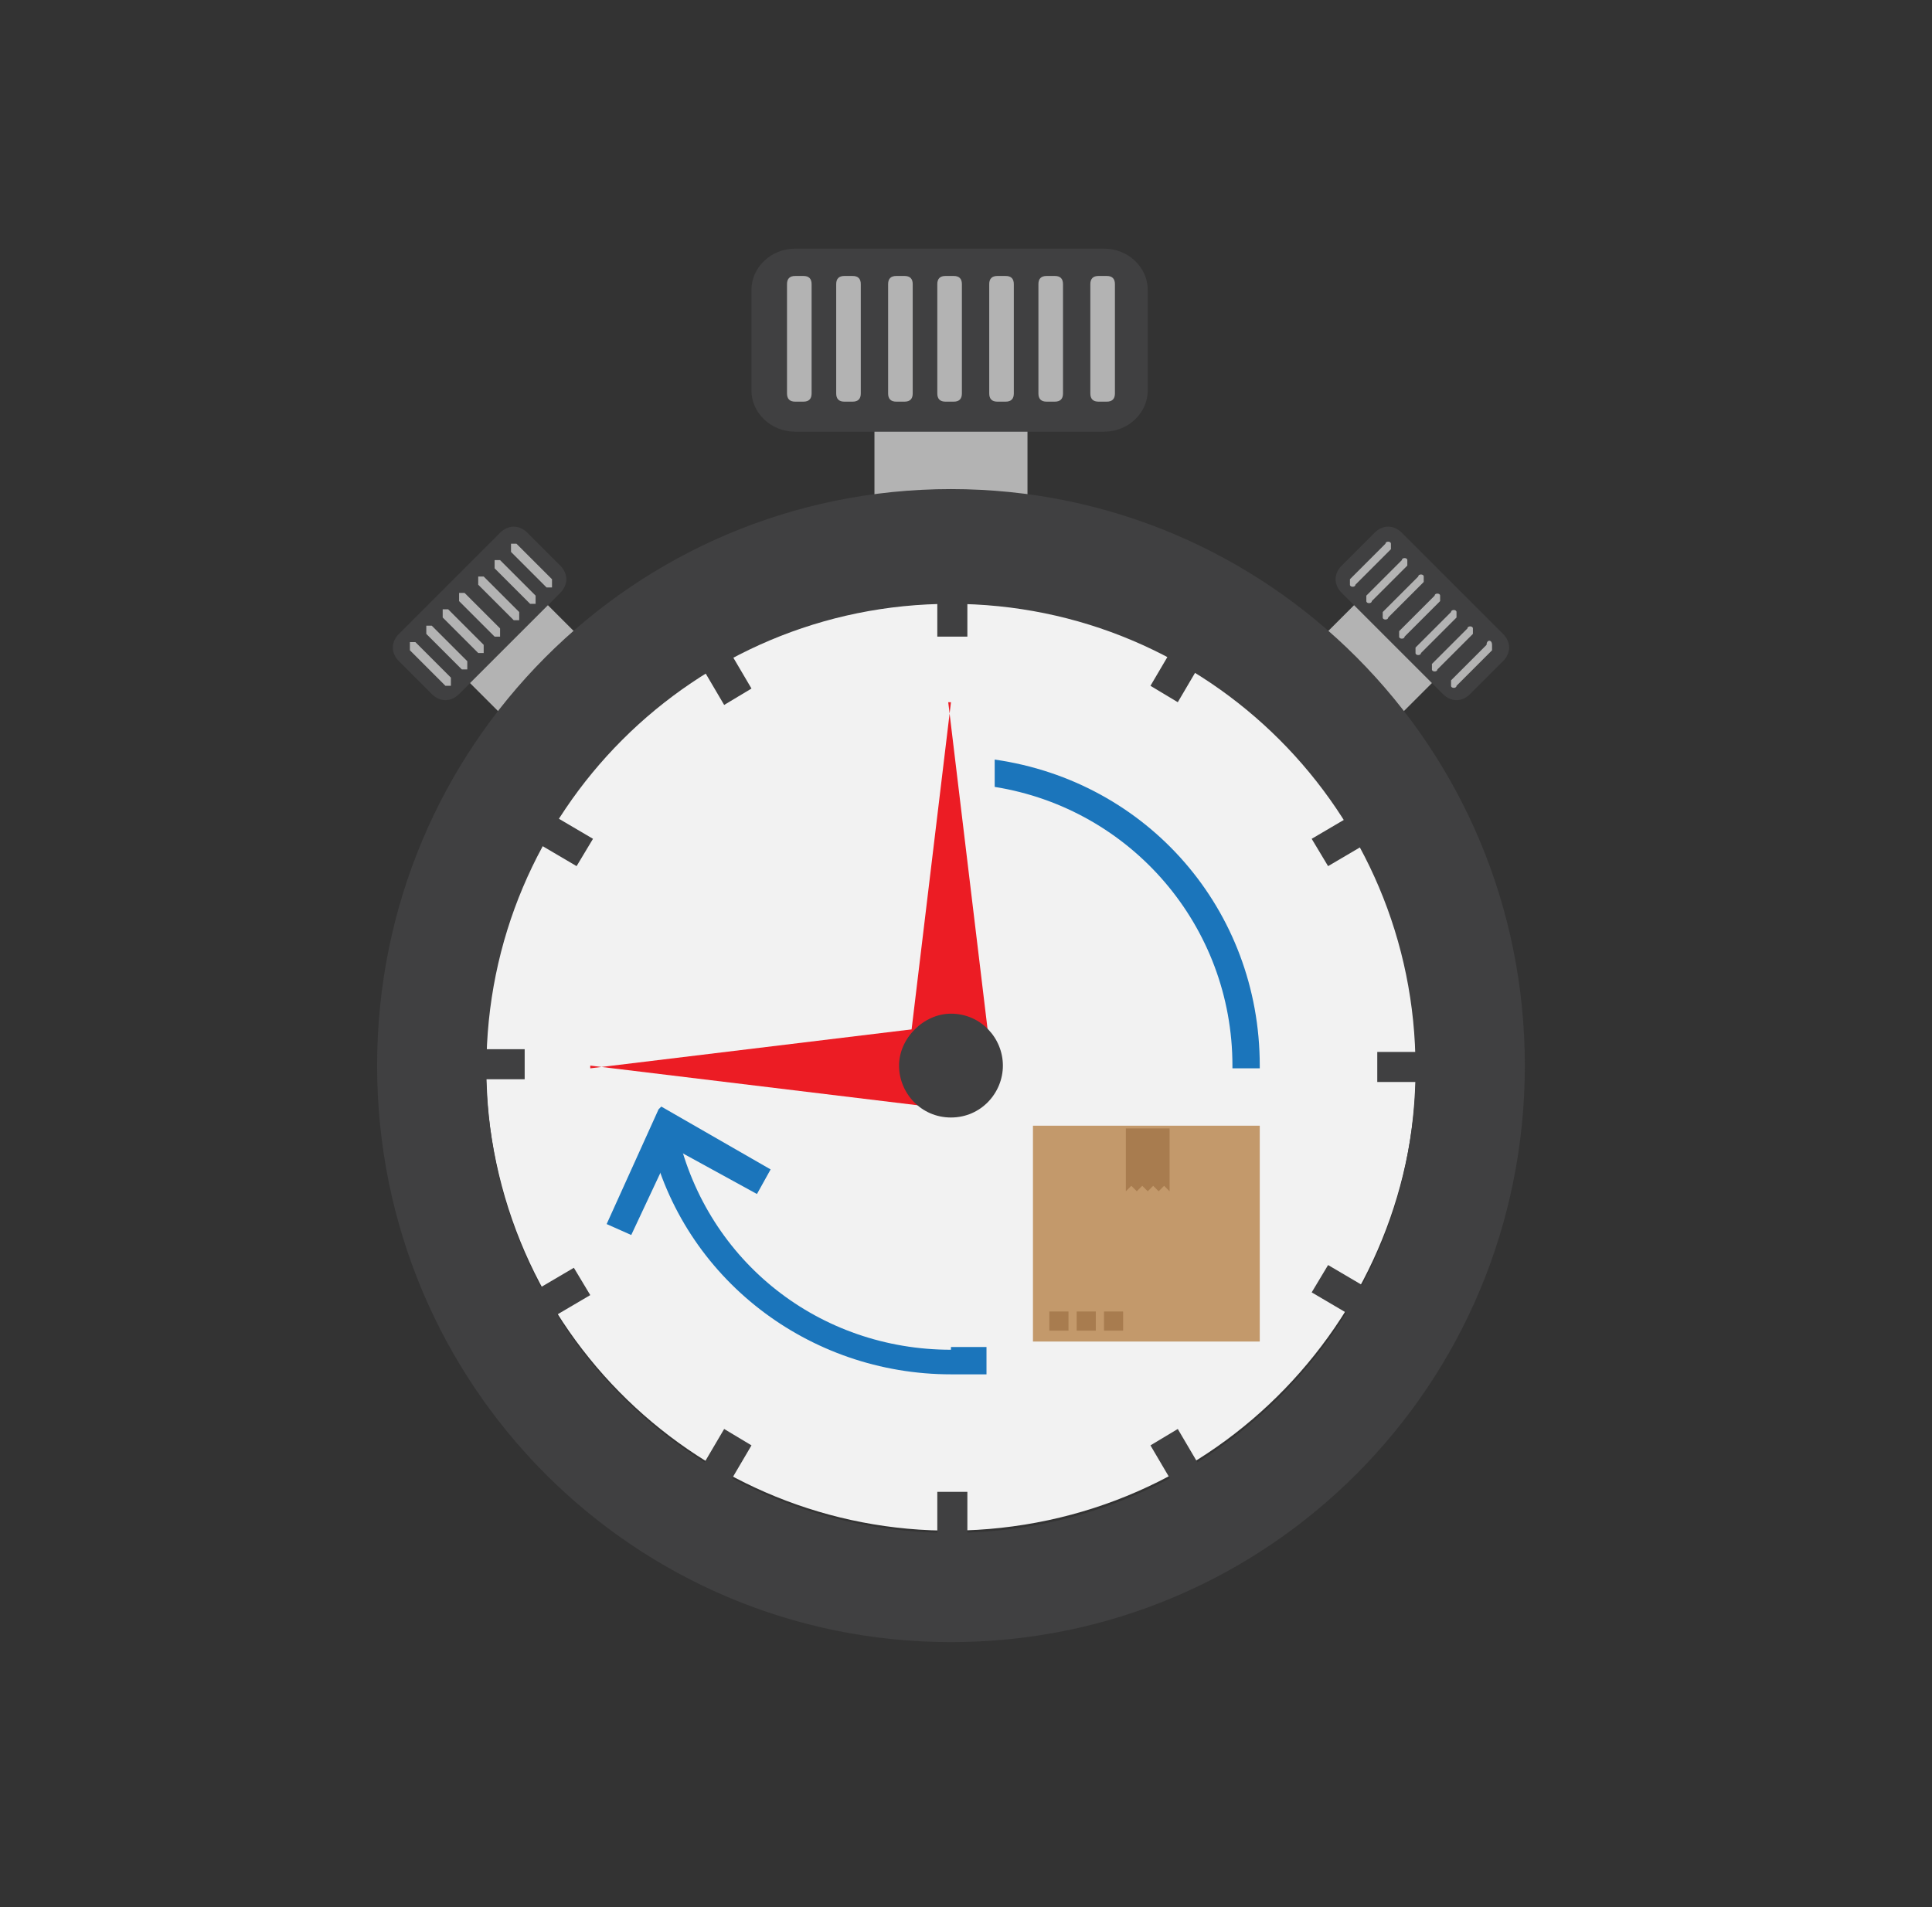<?xml version="1.0" encoding="UTF-8"?>
<svg id="Layer_1" xmlns="http://www.w3.org/2000/svg" version="1.1" viewBox="0 0 70.7 69.8">
  <rect x="0" y="0" width="70.7" height="69.8" fill="#333333" stroke="none"/>
  <!-- Generator: Adobe Illustrator 29.0.1, SVG Export Plug-In . SVG Version: 2.1.0 Build 192)  -->
  <defs>
    <style>
      .st0 {
        fill: #1b75bb;
      }

      .st1 {
        fill: #a87c4f;
      }

      .st2 {
        fill: #404041;
      }

      .st3 {
        fill: #f2f2f2;
      }

      .st4 {
        fill: #b3b3b3;
      }

      .st5 {
        fill: #c3996b;
      }

      .st6 {
        fill: #ec1c24;
      }
    </style>
  </defs>
  <path class="st4" d="M16.4,24.2l3.2,3.2,1.4-1.4,1.4-1.5-3.2-3.2-1.4,1.5-1.4,1.5Z"/>
  <path class="st2" d="M18.3,19.5l-3.7,3.7c-.3.3-.3.7,0,1l1.2,1.2c.3.3.7.3,1,0l3.7-3.7c.3-.3.3-.7,0-1l-1.2-1.2c-.3-.3-.7-.3-1,0Z"/>
  <path class="st4" d="M15,23.5h0c0,.1,0,.2,0,.3l1.3,1.3c0,0,.2,0,.2,0h0c0-.1,0-.2,0-.3l-1.3-1.3c0,0-.2,0-.2,0Z"/>
  <path class="st4" d="M15.6,22.9h0c0,.1,0,.2,0,.3l1.3,1.3c0,0,.2,0,.2,0h0c0-.1,0-.2,0-.3l-1.3-1.3c0,0-.2,0-.2,0Z"/>
  <path class="st4" d="M16.2,22.3h0c0,.1,0,.2,0,.3l1.3,1.3c0,0,.2,0,.2,0h0c0-.1,0-.2,0-.3l-1.3-1.3c0,0-.2,0-.2,0Z"/>
  <path class="st4" d="M16.8,21.7h0c0,.1,0,.2,0,.3l1.3,1.3c0,0,.2,0,.2,0h0c0-.1,0-.2,0-.3l-1.3-1.3c0,0-.2,0-.2,0Z"/>
  <path class="st4" d="M17.5,21.1h0c0,.1,0,.2,0,.3l1.3,1.3c0,0,.2,0,.2,0h0c0-.1,0-.2,0-.3l-1.3-1.3c0,0-.2,0-.2,0Z"/>
  <path class="st4" d="M18.1,20.5h0c0,.1,0,.2,0,.3l1.3,1.3c0,0,.2,0,.2,0h0c0-.1,0-.2,0-.3l-1.3-1.3c0,0-.2,0-.2,0Z"/>
  <path class="st4" d="M18.7,19.9h0c0,.1,0,.2,0,.3l1.3,1.3c0,0,.2,0,.2,0h0c0-.1,0-.2,0-.3l-1.3-1.3c0,0-.2,0-.2,0Z"/>
  <path class="st4" d="M53.2,24.2l-3.2,3.2-1.4-1.4-1.4-1.5,3.2-3.2,1.4,1.5,1.4,1.5Z"/>
  <path class="st2" d="M51.3,19.5l3.7,3.7c.3.3.3.7,0,1l-1.2,1.2c-.3.3-.7.3-1,0l-3.7-3.7c-.3-.3-.3-.7,0-1l1.2-1.2c.3-.3.7-.3,1,0Z"/>
  <path class="st4" d="M53.1,25.1h0c0,.1.2.1.2,0l1.3-1.3c0,0,0-.2,0-.2h0c0-.2-.2-.2-.2,0l-1.3,1.3c0,0,0,.2,0,.2Z"/>
  <path class="st4" d="M52.4,24.5h0c0,.1.2.1.2,0l1.3-1.3c0,0,0-.2,0-.2h0c0-.1-.2-.1-.2,0l-1.3,1.3c0,0,0,.2,0,.2Z"/>
  <path class="st4" d="M51.8,23.9h0c0,.1.2.1.2,0l1.3-1.3c0,0,0-.2,0-.2h0c0-.1-.2-.1-.2,0l-1.3,1.3c0,0,0,.2,0,.2Z"/>
  <path class="st4" d="M51.2,23.3h0c0,.1.2.1.2,0l1.3-1.3c0,0,0-.2,0-.2h0c0-.1-.2-.1-.2,0l-1.3,1.3c0,0,0,.2,0,.2Z"/>
  <path class="st4" d="M50.6,22.6h0c0,.1.2.1.2,0l1.3-1.3c0,0,0-.2,0-.2h0c0-.1-.2-.1-.2,0l-1.3,1.3c0,0,0,.2,0,.2Z"/>
  <path class="st4" d="M50,22h0c0,.1.2.1.2,0l1.3-1.3c0,0,0-.2,0-.2h0c0-.1-.2-.1-.2,0l-1.3,1.3c0,0,0,.2,0,.2Z"/>
  <path class="st4" d="M49.4,21.4h0c0,.1.2.1.2,0l1.3-1.3c0,0,0-.2,0-.2h0c0-.1-.2-.1-.2,0l-1.3,1.3c0,0,0,.2,0,.2Z"/>
  <path class="st4" d="M32,13.2v6.1h5.6v-6.1h-5.6Z"/>
  <path class="st3" d="M37.5,55.8c9.3-1.5,15.6-10.3,14.1-19.5-1.5-9.3-10.2-15.6-19.5-14.1-9.3,1.5-15.6,10.3-14.1,19.5,1.5,9.3,10.2,15.6,19.5,14.1Z"/>
  <path class="st2" d="M34.8,17.9c-11.6,0-21,9.4-21,21.1s9.4,21.1,21,21.1,21-9.4,21-21.1-9.4-21.1-21-21.1ZM34.8,56.1c-9.4,0-17-7.6-17-17s7.6-17,17-17,17,7.6,17,17-7.6,17-17,17Z"/>
  <path class="st6" d="M34.8,25.7l-1.6,13.3h3.1l-1.6-13.3Z"/>
  <path class="st6" d="M21.6,39l13.2,1.6v-3.1l-13.2,1.6Z"/>
  <path class="st2" d="M34.8,37.1c-1,0-1.9.9-1.9,1.9s.8,1.9,1.9,1.9,1.9-.9,1.9-1.9-.8-1.9-1.9-1.9Z"/>
  <path class="st2" d="M34.3,54.6v1.9h1.1v-1.9h-1.1Z"/>
  <path class="st2" d="M27,25.5l.5-.3-1-1.7-.5.3-.5.3,1,1.7.5-.3Z"/>
  <path class="st2" d="M19.7,30.2l-.3.5,1.7,1,.3-.5.3-.5-1.7-1-.3.5Z"/>
  <path class="st2" d="M17.3,39v.5h1.9v-1.1h-1.9v.5Z"/>
  <path class="st2" d="M21,46.4l-1.7,1,.3.5.3.5,1.7-1-.3-.5-.3-.5Z"/>
  <path class="st2" d="M26.5,52.3l-1,1.7.5.3.5.3,1-1.7-.5-.3-.5-.3Z"/>
  <path class="st2" d="M42.6,52.6l-.5.3,1,1.7.5-.3.5-.3-1-1.7-.5.3Z"/>
  <path class="st2" d="M48.3,46.8l-.3.5,1.7,1,.3-.5.3-.5-1.7-1-.3.5Z"/>
  <path class="st2" d="M50.4,38.5v1.1h1.9v-1.1h-1.9Z"/>
  <path class="st2" d="M49.7,29.7l-1.7,1,.3.5.3.5,1.7-1-.3-.5-.3-.5Z"/>
  <path class="st2" d="M43.1,25.7l1-1.7-.5-.3-.5-.3-1,1.7.5.3.5.3Z"/>
  <path class="st2" d="M34.3,21.4v1.9h1.1v-1.9h-1.1Z"/>
  <path class="st0" d="M34.8,49.4c-4.8,0-8.9-3.2-10-7.9l-1,.2c1.2,5.1,5.8,8.6,11,8.6s.9,0,1.3,0v-1c-.4,0-.9,0-1.3,0Z"/>
  <path class="st0" d="M24.1,40.6l-1.9,4.2.9.4,1.5-3.2,3.1,1.7.5-.9-4-2.3Z"/>
  <path class="st0" d="M45.1,39.1h1s0,0,0-.1c0-5.7-4.1-10.4-9.7-11.2v1c5,.8,8.7,5.1,8.7,10.2s0,0,0,.1h0Z"/>
  <path class="st5" d="M46.1,41.2h-8.3v7.9h8.3v-7.9Z"/>
  <path class="st1" d="M41.8,43.4l.2.2.2-.2.2.2.2-.2.2.2v-2.3h-1.6v2.3l.2-.2.2.2.2-.2Z"/>
  <path class="st1" d="M41.1,48h-.7v.7h.7v-.7Z"/>
  <path class="st1" d="M40.1,48h-.7v.7h.7v-.7Z"/>
  <path class="st1" d="M39.1,48h-.7v.7h.7v-.7Z"/>
  <path class="st2" d="M40.4,9.1h-11.3c-.9,0-1.6.7-1.6,1.5v3.7c0,.8.7,1.5,1.6,1.5h11.3c.9,0,1.6-.7,1.6-1.5v-3.7c0-.8-.7-1.5-1.6-1.5Z"/>
  <path class="st4" d="M29.4,10.1h-.3c-.2,0-.3.1-.3.3v4c0,.2.1.3.3.3h.3c.2,0,.3-.1.3-.3v-4c0-.2-.1-.3-.3-.3Z"/>
  <path class="st4" d="M31.2,10.1h-.3c-.2,0-.3.1-.3.3v4c0,.2.1.3.3.3h.3c.2,0,.3-.1.3-.3v-4c0-.2-.1-.3-.3-.3Z"/>
  <path class="st4" d="M33.1,10.1h-.3c-.2,0-.3.1-.3.3v4c0,.2.1.3.3.3h.3c.2,0,.3-.1.3-.3v-4c0-.2-.1-.3-.3-.3Z"/>
  <path class="st4" d="M34.9,10.1h-.3c-.2,0-.3.1-.3.3v4c0,.2.1.3.3.3h.3c.2,0,.3-.1.3-.3v-4c0-.2-.1-.3-.3-.3Z"/>
  <path class="st4" d="M36.8,10.1h-.3c-.2,0-.3.1-.3.3v4c0,.2.1.3.3.3h.3c.2,0,.3-.1.3-.3v-4c0-.2-.1-.3-.3-.3Z"/>
  <path class="st4" d="M38.6,10.1h-.3c-.2,0-.3.1-.3.3v4c0,.2.1.3.3.3h.3c.2,0,.3-.1.3-.3v-4c0-.2-.1-.3-.3-.3Z"/>
  <path class="st4" d="M40.5,10.1h-.3c-.2,0-.3.1-.3.3v4c0,.2.1.3.3.3h.3c.2,0,.3-.1.3-.3v-4c0-.2-.1-.3-.3-.3Z"/>
</svg>